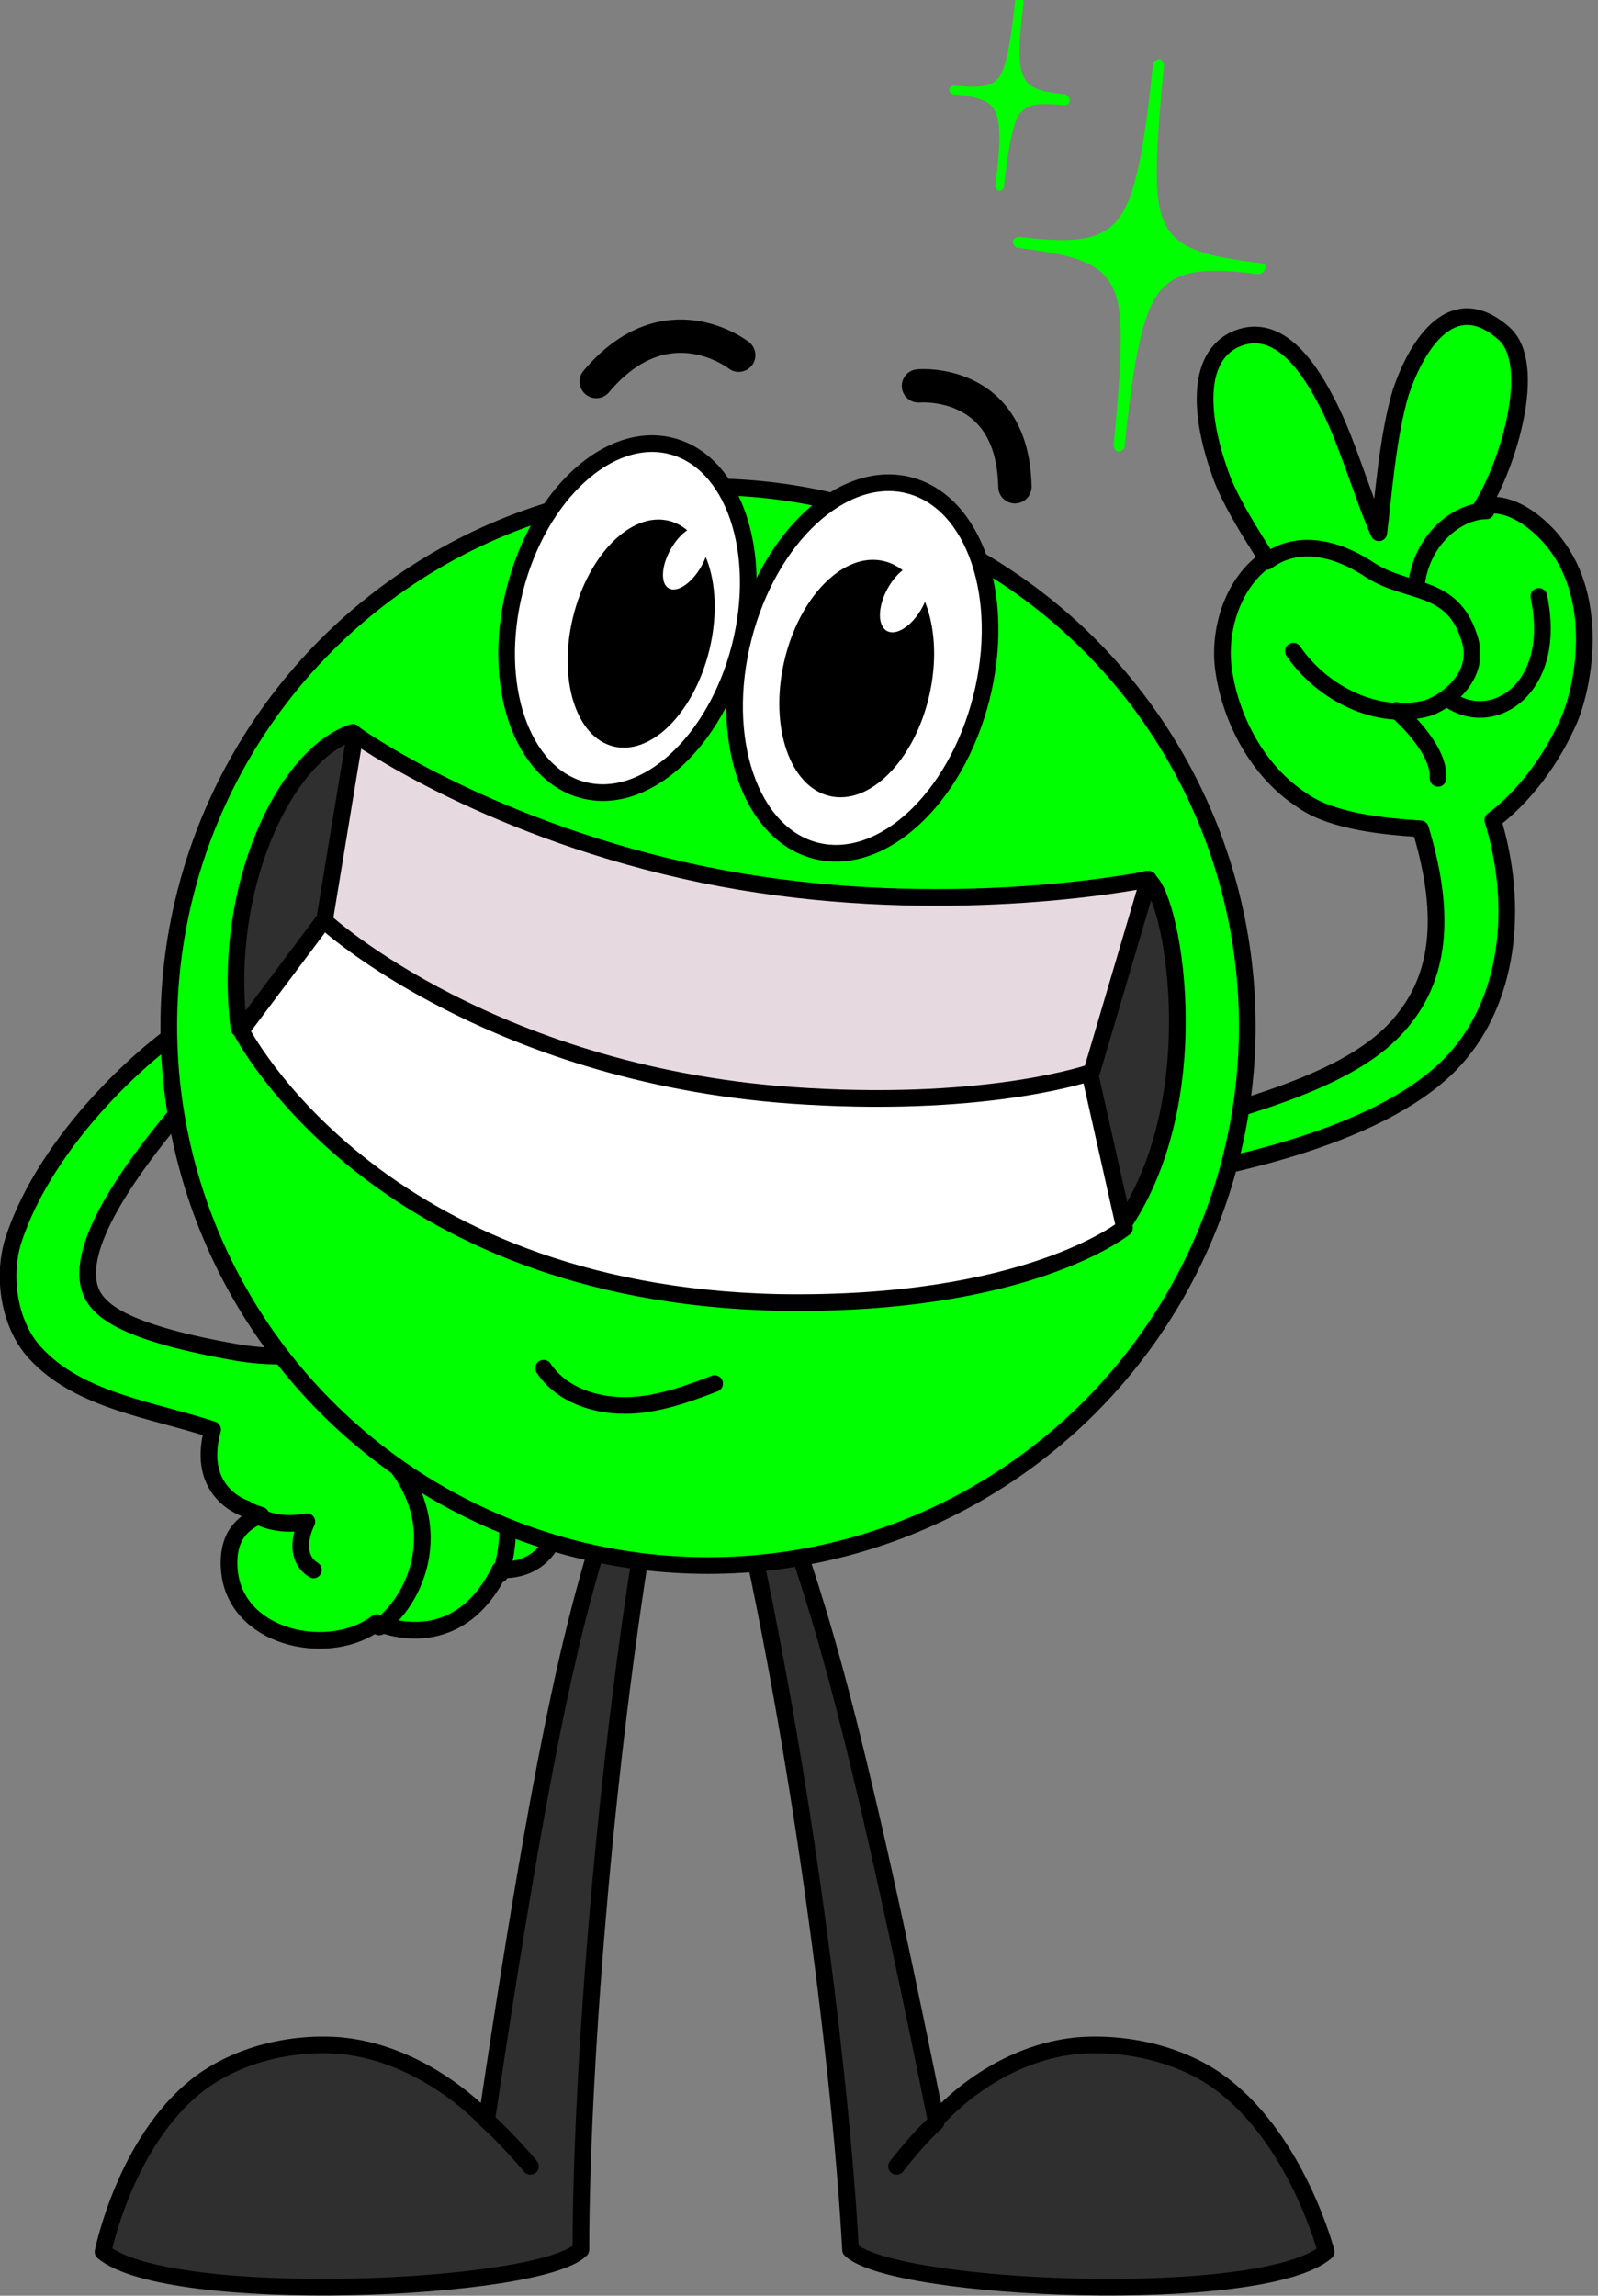 <?xml version="1.0" encoding="UTF-8"?> <svg xmlns="http://www.w3.org/2000/svg" xmlns:xlink="http://www.w3.org/1999/xlink" version="1.1" id="Слой_1" x="0px" y="0px" viewBox="0 0 72.9 104.7" style="enable-background:new 0 0 72.9 104.7;" xml:space="preserve"><rect x="0" y="0" width="72.9" height="104.7" fill="#808080" stroke="none"/> <style type="text/css"> .st0{fill:#00FF00;stroke:#000000;stroke-width:0.76;stroke-linecap:round;stroke-linejoin:round;stroke-miterlimit:10;} .st1{fill:none;stroke:#000000;stroke-width:0.76;stroke-linecap:round;stroke-linejoin:round;stroke-miterlimit:10;} .st2{fill:#2F2F2F;stroke:#000000;stroke-width:0.76;stroke-linecap:round;stroke-linejoin:round;stroke-miterlimit:10;} .st3{fill:#00FF00;stroke:#000000;stroke-width:0.76;stroke-miterlimit:10;} .st4{fill:#FFFFFF;stroke:#000000;stroke-width:0.76;stroke-miterlimit:10;} .st5{fill:#FFFFFF;} .st6{fill:none;stroke:#000000;stroke-width:1.52;stroke-linecap:round;stroke-linejoin:round;stroke-miterlimit:10;} .st7{fill:#FFFFFF;stroke:#000000;stroke-width:0.76;stroke-linecap:round;stroke-linejoin:round;stroke-miterlimit:10;} .st8{fill:#E6D9DF;stroke:#000000;stroke-width:0.76;stroke-linecap:round;stroke-linejoin:round;stroke-miterlimit:10;} .st9{fill:#00FF00;} </style> <g> <g> <path class="st0" d="M68.6,15.2c-2.5-2.2-4.1,0.9-4.7,2.7c-0.6,2-0.8,4.8-1,6.4c-0.8-1.8-1.5-4.4-2.5-6.2 c-0.8-1.5-2.2-3.5-4.1-2.6c-2,1-1.3,4.2-0.7,5.9c0.4,1.3,1.5,3,2.2,4.1c-1.5,1-2.2,3.1-2,4.9c0.3,2.4,1.6,4.8,3.6,6.1 c1.4,1,3.9,1.2,5.4,1.3c1,3.3,1.1,6.3-0.7,8.6c-1.6,2.1-4.9,3.8-14.1,5.8l-0.3,2c5.9-0.7,13.1-2.3,16.4-5.6 c2.8-2.8,3.2-7.3,2-11.2c0,0,2.1-1.4,3.5-4.6c0.7-1.7,1.4-5.7-0.9-8.3c-0.8-0.9-2-1.7-3.1-1.4C68.8,21.2,70.2,16.6,68.6,15.2z"></path> <path class="st1" d="M57.8,25.6c1.2-0.9,2.9-0.8,4.7,0.4c1.7,1.1,3.7,0.6,4.5,3c0.7,1.9-1.2,3.1-1.9,3.3c-2.3,0.6-4.8-0.7-6.1-2.6 "></path> <path class="st1" d="M67.8,23.3c-1.3,0-3,1.3-3.2,3.5"></path> <path class="st1" d="M66.1,31.9c2,1.4,5-0.5,4.1-4.7"></path> <path class="st1" d="M63.7,32.4c0,0,2,1.7,1.9,3.1"></path> </g> <g> <path class="st0" d="M20.9,61.5c-4-1.8-5,1-10,0.2c-5.2-0.9-6.2-1.9-6.6-2.5c-1.1-1.7,0.8-5.3,5.8-10.7c0,0,0,0-1-2.1 c-2.2,1.2-7,5.5-8.5,10.2c-0.5,1.6-0.2,3.8,1,5.1c2,2.2,5.4,2.6,8.1,3.5c-0.8,2.9,1.5,3.6,1.5,3.6c0.3,0.2,0.7,0.3,0.7,0.3 s-0.6,0.2-1,0.7c-0.5,0.6-0.5,1.5-0.4,2.1c0.5,2.9,4.6,3.7,6.7,2.1c0,0,3.6,1.7,5.6-2.4c3.6,0.1,3-4.8,2.6-5.9 C24.8,64.4,23.4,62.6,20.9,61.5z"></path> <path class="st1" d="M17.2,65.9c3.4,3.1,2,6.9,0.1,8.3"></path> <path class="st1" d="M20.9,64.9c2.8,2,2.4,5.8,1.9,6.9"></path> <path class="st1" d="M11.3,68.9c0.8,0.5,1.6,0.7,2.7,0.5c0,0-0.8,1.5,0.3,2.2"></path> </g> <g> <path class="st2" d="M60.5,102.7c0,0-1.3-5-4.7-7.6c-1.8-1.4-4.4-2-6.7-1.8c-3.9,0.4-6.4,3.4-6.4,3.4c-4.2-20.8-5.6-23.9-7.2-28.7 l-1.6,0.6c2.8,12.3,4.5,26.5,4.9,34C40.8,104.5,57.6,105.2,60.5,102.7z"></path> <path class="st1" d="M40.9,98.8c0,0,1-1.3,1.8-2"></path> </g> <g> <path class="st2" d="M4.7,102.7c0,0,1-5,4.3-7.6c1.8-1.4,4.3-2,6.6-1.8c3.9,0.4,6.6,3.4,6.6,3.4C25.3,75.9,26.6,72.8,28,68 l1.6,0.6c-2.1,12.3-3.1,26.5-3.1,34C24.6,104.5,7.7,105.2,4.7,102.7z"></path> <path class="st1" d="M24.2,98.8c0,0-1.1-1.3-1.9-2"></path> </g> <circle class="st3" cx="32.3" cy="46.8" r="24.6"></circle> <g> <ellipse transform="matrix(0.247 -0.969 0.969 0.247 -5.767 48.939)" class="st4" cx="28.6" cy="28.2" rx="8.1" ry="5.3"></ellipse> <ellipse transform="matrix(0.247 -0.969 0.969 0.247 0.174 61.038)" class="st4" cx="39.3" cy="30.4" rx="8.6" ry="5.6"></ellipse> <g> <ellipse transform="matrix(0.221 -0.975 0.975 0.221 0.314 62.24)" cx="39.1" cy="30.9" rx="5.5" ry="3.4"></ellipse> <ellipse transform="matrix(0.479 -0.878 0.878 0.479 -2.475 50.468)" class="st5" cx="41.3" cy="27.3" rx="1.7" ry="0.9"></ellipse> </g> <g> <ellipse transform="matrix(0.238 -0.971 0.971 0.238 -5.762 50.372)" cx="29.2" cy="28.9" rx="5.3" ry="3.2"></ellipse> <ellipse transform="matrix(0.494 -0.87 0.87 0.494 -6.264 40.121)" class="st5" cx="31.3" cy="25.4" rx="1.6" ry="0.8"></ellipse> </g> </g> <g> <path class="st6" d="M46.3,22.2c-0.1-5-4.4-4.6-4.4-4.6"></path> </g> <g> <path class="st6" d="M27.2,17.4c3.2-3.8,6.5-1.2,6.5-1.2"></path> </g> <g> <path class="st2" d="M51.2,55.9c4.1-6,2.2-15.5,1.1-15.8c0,0-6.3,4-6.3,7.9C46,52.1,51.2,55.9,51.2,55.9z"></path> <path class="st2" d="M10.9,46.9c0,0,6.9-2.5,7.2-3.4c0.1-0.5-2-10.1-2-10.1C13,34.4,10.1,40.5,10.9,46.9z"></path> <path class="st7" d="M49.3,47.1l-33.5-6.5l-4.8,6.4c0,0,6.1,12,24.5,12.4c11.4,0.2,15.8-3.4,15.8-3.4L49.3,47.1z"></path> <path class="st8" d="M52.4,40.1c-3.2,0.6-11.9,1.7-21.2-0.4s-15-6.2-15-6.2l-1.4,8.5c0,0,7.8,7.2,22,8c8.5,0.5,13-1.1,13-1.1 L52.4,40.1z"></path> </g> <path class="st1" d="M24.8,62.4c0.8,1.2,2.3,1.7,3.7,1.7c1.4,0,2.8-0.5,4.1-1"></path> <g> <path class="st9" d="M57.5,12c-2.4-0.3-3.7-0.6-4.3-1.7c-0.5-0.9-0.6-2.3-0.1-7.3c0-0.1-0.1-0.3-0.2-0.3c-0.1,0-0.3,0.1-0.3,0.2 c-0.4,3.9-0.8,6.1-1.6,7.1c-0.8,1-2.1,1.1-4.5,0.8c-0.1,0-0.3,0.1-0.3,0.2c0,0.1,0.1,0.3,0.2,0.3c2.4,0.3,3.7,0.6,4.3,1.7 c0.5,0.9,0.6,2.3,0.1,7.3c0,0.1,0.1,0.3,0.2,0.3c0.1,0,0.3-0.1,0.3-0.2c0.4-3.9,0.8-6.1,1.6-7.1c0.8-1,2.1-1.1,4.5-0.8 c0.1,0,0.3-0.1,0.3-0.2C57.8,12.1,57.7,12,57.5,12z"></path> <path class="st9" d="M48.6,4.3c-1.1-0.1-1.7-0.3-1.9-0.8c-0.2-0.4-0.3-1.1,0-3.4c0-0.1-0.1-0.2-0.2-0.2c-0.1,0-0.2,0.1-0.2,0.2 C46.1,2,45.9,3,45.6,3.5c-0.4,0.5-0.9,0.5-2.1,0.4c-0.1,0-0.2,0.1-0.2,0.2c0,0.1,0.1,0.2,0.2,0.2c1.1,0.1,1.7,0.3,1.9,0.8 c0.2,0.4,0.3,1.1,0,3.4c0,0.1,0.1,0.2,0.2,0.2c0.1,0,0.2-0.1,0.2-0.2c0.2-1.8,0.4-2.8,0.7-3.3c0.4-0.5,0.9-0.5,2.1-0.4 c0.1,0,0.2-0.1,0.2-0.2C48.8,4.4,48.7,4.4,48.6,4.3z"></path> </g> </g> </svg> 